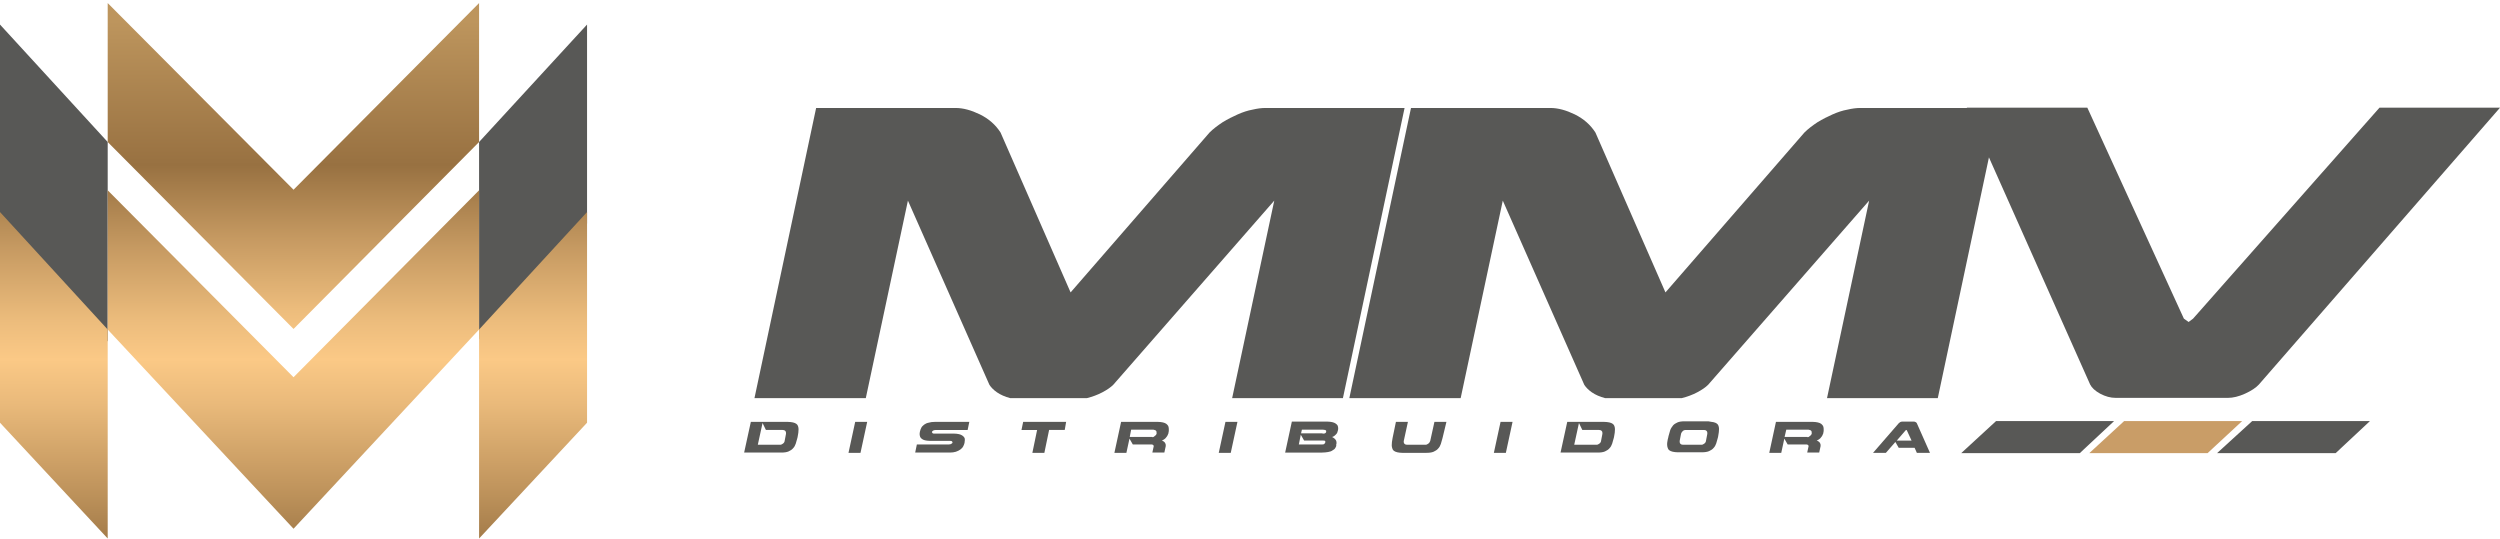 <?xml version="1.0" encoding="utf-8"?>
<!-- Generator: Adobe Illustrator 25.2.3, SVG Export Plug-In . SVG Version: 6.00 Build 0)  -->
<svg version="1.1" id="Camada_1" xmlns="http://www.w3.org/2000/svg" xmlns:xlink="http://www.w3.org/1999/xlink" x="0px" y="0px"
	 viewBox="0 0 896 193" style="enable-background:new 0 0 896 193;" xml:space="preserve">
<style type="text/css">
	.st0{fill:#585856;}
	.st1{fill:#C99D67;}
	.st2{fill:url(#SVGID_1_);}
	.st3{fill:url(#SVGID_2_);}
	.st4{fill:url(#SVGID_3_);}
	.st5{fill:url(#SVGID_4_);}
</style>
<polygon class="st0" points="702.9,162.4 745.4,162.4 757.7,150.9 715.4,150.9 "/>
<polygon class="st1" points="748.8,162.4 791.2,162.4 803.6,150.9 761.3,150.9 "/>
<polygon class="st0" points="794.6,162.4 837.1,162.4 849.4,150.9 807.2,150.9 "/>
<g>
	<path class="st0" d="M357.3,140.6c-1.3-0.9-2.2-1.9-2.7-2.7l-29.2-66l-15.1,70.8h-39.9l22.1-104h50c2.7,0,5.6,0.8,8.7,2.3
		c3.2,1.6,5.6,3.7,7.4,6.5l25.1,57.3l49.8-57.3c1.3-1.3,2.9-2.5,4.7-3.7c1.8-1.1,3.6-2,5.4-2.8c1.8-0.8,3.6-1.4,5.3-1.7
		c1.7-0.4,3.2-0.6,4.6-0.6h49.9l-22.1,104h-39.7l15.1-70.8l-57.7,66c-0.9,0.9-2.2,1.8-3.9,2.7c-1.7,0.9-3.6,1.6-5.6,2.1h-27.4
		C360.2,142.2,358.6,141.5,357.3,140.6z"/>
	<path class="st0" d="M570.5,140.6c-1.3-0.9-2.2-1.9-2.7-2.7l-29.2-66l-15.1,70.8h-39.9l22.1-104h50c2.7,0,5.6,0.8,8.7,2.3
		c3.2,1.6,5.6,3.7,7.4,6.5l25.1,57.3l49.8-57.3c1.3-1.3,2.9-2.5,4.7-3.7c1.8-1.1,3.6-2,5.4-2.8c1.8-0.8,3.6-1.4,5.3-1.7
		c1.7-0.4,3.2-0.6,4.6-0.6h49.9l-22.1,104h-39.7l15.1-70.8l-57.7,66c-0.9,0.9-2.2,1.8-3.9,2.7c-1.7,0.9-3.6,1.6-5.6,2.1h-27.4
		C573.4,142.2,571.8,141.5,570.5,140.6z"/>
	<path class="st0" d="M786,114.2l66.8-75.6H896l-86.4,99.2c-1.1,1.2-2.8,2.3-5,3.3c-2.2,1-4.3,1.5-6.1,1.5h-40.2
		c-1.9,0-3.7-0.5-5.6-1.5c-1.8-1-3-2.1-3.6-3.3l-44.2-99.2h43.2l34.6,75.6l1.7,1.2L786,114.2z"/>
</g>
<g>
	<path class="st0" d="M269.1,151.2h13.2c0.7,0,1.4,0.1,1.9,0.2c0.5,0.1,0.9,0.3,1.2,0.5c0.3,0.2,0.5,0.5,0.6,0.8
		c0.1,0.3,0.2,0.7,0.2,1.1c0,0.8-0.1,1.7-0.3,2.6l-0.1,0.5c-0.2,0.8-0.4,1.5-0.6,2.1c-0.2,0.6-0.5,1.2-1,1.7c-0.4,0.5-1,0.8-1.6,1.1
		c-0.7,0.3-1.6,0.4-2.7,0.4h-13.2L269.1,151.2z M274.5,154.1l-1.2-2.5l-1.7,7.8h7.9c0.2,0,0.4,0,0.6-0.1c0.2-0.1,0.4-0.2,0.5-0.3
		c0.2-0.1,0.3-0.3,0.4-0.4c0.1-0.2,0.2-0.3,0.2-0.5l0.5-2.6c0-0.1,0-0.1,0-0.2c0-0.1,0-0.1,0-0.2c0-0.3-0.1-0.5-0.3-0.7
		c-0.2-0.2-0.5-0.3-0.9-0.3H274.5z"/>
	<path class="st0" d="M310.8,151.2l-2.4,11.1h-4.3l2.4-11.1H310.8z"/>
	<path class="st0" d="M345.7,158.6l0,0.1c-0.1,0.5-0.3,0.9-0.5,1.3c-0.2,0.4-0.6,0.8-1,1.1c-0.4,0.3-1,0.6-1.6,0.8
		c-0.6,0.2-1.4,0.3-2.2,0.3H328l0.6-2.9H340c0.3,0,0.5-0.1,0.7-0.1c0.2-0.1,0.4-0.2,0.6-0.4l0.1-0.3c-0.1-0.2-0.2-0.3-0.3-0.4
		c-0.1,0-0.3-0.1-0.6-0.1h-7.3c-0.7,0-1.2-0.1-1.7-0.2c-0.5-0.1-0.8-0.3-1.1-0.5c-0.3-0.2-0.5-0.5-0.6-0.7c-0.1-0.3-0.2-0.6-0.2-0.9
		c0-0.3,0-0.6,0.1-1c0.1-0.5,0.3-1,0.5-1.4c0.2-0.4,0.6-0.8,1-1.1c0.4-0.3,1-0.6,1.6-0.7c0.6-0.2,1.4-0.3,2.3-0.3h12.3l-0.6,2.9
		h-11.4c-0.3,0-0.5,0.1-0.7,0.1c-0.2,0.1-0.4,0.2-0.6,0.4l-0.1,0.3c0.1,0.2,0.2,0.3,0.3,0.4s0.3,0.1,0.6,0.1h7
		c0.7,0,1.3,0.1,1.8,0.2c0.5,0.1,0.9,0.3,1.2,0.5c0.3,0.2,0.6,0.5,0.7,0.7c0.2,0.3,0.2,0.6,0.2,0.9
		C345.8,158,345.7,158.3,345.7,158.6z"/>
	<path class="st0" d="M381.6,154.1H376l-1.7,8.2H370l1.7-8.2h-5.6l0.6-2.9h15.4L381.6,154.1z"/>
	<path class="st0" d="M418.8,155.2c-0.2,0.5-0.4,1.1-0.8,1.5c-0.3,0.5-0.9,0.9-1.6,1.2c0.4,0.1,0.8,0.4,1,0.6c0.2,0.3,0.4,0.6,0.4,1
		c0,0.1,0,0.3,0,0.4l-0.5,2.3H413l0.5-2.3c0-0.2-0.1-0.3-0.2-0.4c-0.1-0.1-0.3-0.2-0.5-0.2H406l-1.2-2.1l-1.1,5.1h-4.3l2.4-11.1H415
		c0.7,0,1.3,0.1,1.8,0.2c0.5,0.1,0.9,0.3,1.2,0.5c0.3,0.2,0.5,0.5,0.7,0.8c0.1,0.3,0.2,0.6,0.2,1c0,0.2,0,0.4,0,0.6s0,0.4-0.1,0.6
		L418.8,155.2z M413,156.7c0.3,0,0.5-0.1,0.7-0.3s0.4-0.3,0.6-0.5c0.2-0.3,0.3-0.6,0.2-0.9v-0.1c0,0,0,0,0-0.1c0,0,0,0,0-0.1
		c-0.1-0.2-0.2-0.4-0.4-0.5c-0.2-0.1-0.4-0.1-0.7-0.2h-8l-0.5,2.6H413z"/>
	<path class="st0" d="M443.5,151.2l-2.4,11.1h-4.3l2.4-11.1H443.5z"/>
	<path class="st0" d="M478.6,160.5c-0.2,0.4-0.6,0.7-1,0.9c-0.4,0.3-0.9,0.5-1.6,0.6c-0.6,0.1-1.4,0.2-2.2,0.2h-13.2l2.4-11.1h12.7
		c0.7,0,1.3,0.1,1.8,0.2c0.5,0.1,0.9,0.3,1.2,0.5c0.3,0.2,0.5,0.4,0.7,0.7c0.1,0.3,0.2,0.6,0.2,0.9c0,0.3,0,0.6-0.1,0.9l-0.1,0.3
		c0,0.2-0.1,0.3-0.2,0.6c-0.1,0.2-0.3,0.4-0.5,0.6c-0.2,0.2-0.4,0.4-0.6,0.5c-0.2,0.1-0.4,0.3-0.7,0.3c0.1,0.1,0.3,0.2,0.5,0.3
		c0.2,0.1,0.3,0.2,0.5,0.4c0.2,0.2,0.3,0.3,0.4,0.5c0.1,0.2,0.2,0.5,0.2,0.7c0,0.1,0,0.3,0,0.5l-0.1,0.3
		C479,159.8,478.8,160.2,478.6,160.5z M465.5,159.3h8.1c0.5,0,0.8,0,1-0.2c0.2-0.1,0.3-0.3,0.4-0.6c0,0,0-0.1,0-0.2
		c0-0.3-0.2-0.4-0.7-0.4h-6.9l-1.2-2.1L465.5,159.3z M474,155.4c0.4,0,0.7,0,0.9-0.1c0.2-0.1,0.4-0.3,0.4-0.6l0-0.2
		c0-0.2-0.1-0.3-0.4-0.4c-0.2,0-0.5-0.1-0.7-0.1h-7.6l-0.3,1.3H474z"/>
	<path class="st0" d="M512.6,158l1.5-6.8h4.3L517,157c-0.2,0.8-0.4,1.5-0.6,2.1c-0.2,0.6-0.5,1.2-1,1.7c-0.4,0.5-1,0.8-1.6,1.1
		c-0.7,0.3-1.6,0.4-2.7,0.4h-8.5c-0.7,0-1.3-0.1-1.8-0.2c-0.5-0.1-0.9-0.3-1.2-0.5c-0.3-0.2-0.5-0.5-0.6-0.9
		c-0.1-0.3-0.2-0.7-0.2-1.1c0-0.7,0.1-1.6,0.3-2.6l1.2-5.8h4.3l-1.5,6.9c0,0.1,0,0.1,0,0.2c0,0,0,0.1,0,0.1c0,0.3,0.1,0.5,0.3,0.7
		c0.2,0.2,0.5,0.3,0.9,0.3h6.5c0.2,0,0.4,0,0.6-0.1c0.2-0.1,0.4-0.2,0.5-0.3c0.2-0.1,0.3-0.3,0.4-0.4
		C512.5,158.3,512.5,158.2,512.6,158z"/>
	<path class="st0" d="M542.1,151.2l-2.4,11.1h-4.3l2.4-11.1H542.1z"/>
	<path class="st0" d="M561.7,151.2h13.2c0.7,0,1.4,0.1,1.9,0.2c0.5,0.1,0.9,0.3,1.2,0.5c0.3,0.2,0.5,0.5,0.6,0.8
		c0.1,0.3,0.2,0.7,0.2,1.1c0,0.8-0.1,1.7-0.3,2.6l-0.1,0.5c-0.2,0.8-0.4,1.5-0.6,2.1c-0.2,0.6-0.5,1.2-1,1.7c-0.4,0.5-1,0.8-1.6,1.1
		c-0.7,0.3-1.6,0.4-2.7,0.4h-13.2L561.7,151.2z M567.1,154.1l-1.2-2.5l-1.7,7.8h7.9c0.2,0,0.4,0,0.6-0.1c0.2-0.1,0.4-0.2,0.5-0.3
		c0.2-0.1,0.3-0.3,0.4-0.4c0.1-0.2,0.2-0.3,0.2-0.5l0.5-2.6c0-0.1,0-0.1,0-0.2c0-0.1,0-0.1,0-0.2c0-0.3-0.1-0.5-0.3-0.7
		c-0.2-0.2-0.5-0.3-0.9-0.3H567.1z"/>
	<path class="st0" d="M614.1,151.3c0.5,0.1,0.9,0.3,1.2,0.5c0.3,0.2,0.5,0.5,0.6,0.8c0.1,0.3,0.2,0.7,0.2,1.1c0,0.7-0.1,1.6-0.3,2.6
		l-0.1,0.5c-0.2,0.8-0.4,1.5-0.6,2.1c-0.2,0.6-0.5,1.2-1,1.7c-0.4,0.5-1,0.8-1.6,1.1c-0.7,0.3-1.6,0.4-2.7,0.4h-8.5
		c-0.7,0-1.3-0.1-1.8-0.2c-0.5-0.1-0.9-0.3-1.2-0.5c-0.3-0.2-0.5-0.5-0.6-0.9c-0.1-0.3-0.2-0.7-0.2-1.1c0-0.4,0-0.8,0.1-1.2
		c0.1-0.4,0.1-0.9,0.3-1.4l0.1-0.5c0.2-0.8,0.4-1.5,0.6-2.1c0.2-0.6,0.6-1.2,1-1.7c0.4-0.5,1-0.8,1.6-1.1c0.7-0.3,1.5-0.4,2.6-0.4
		h8.5C613,151.2,613.7,151.2,614.1,151.3z M603.1,154.5c-0.3,0.3-0.5,0.6-0.6,0.9l-0.5,2.6c0,0.1,0,0.1,0,0.2c0,0,0,0.1,0,0.2
		c0,0.3,0.1,0.5,0.3,0.7c0.2,0.2,0.5,0.3,0.9,0.3h6.5c0.2,0,0.4,0,0.6-0.1c0.2-0.1,0.4-0.2,0.5-0.3c0.2-0.1,0.3-0.3,0.4-0.4
		c0.1-0.2,0.2-0.3,0.2-0.5l0.5-2.6c0-0.1,0-0.1,0-0.2c0-0.1,0-0.1,0-0.2c0-0.3-0.1-0.5-0.3-0.7c-0.2-0.2-0.5-0.3-0.9-0.3h-6.4
		C603.8,154.1,603.4,154.2,603.1,154.5z"/>
	<path class="st0" d="M653.5,155.2c-0.2,0.5-0.4,1.1-0.8,1.5c-0.3,0.5-0.9,0.9-1.6,1.2c0.4,0.1,0.8,0.4,1,0.6c0.2,0.3,0.4,0.6,0.4,1
		c0,0.1,0,0.3,0,0.4l-0.5,2.3h-4.3l0.5-2.3c0-0.2-0.1-0.3-0.2-0.4c-0.1-0.1-0.3-0.2-0.5-0.2h-6.8l-1.2-2.1l-1.1,5.1h-4.3l2.4-11.1
		h13.2c0.7,0,1.3,0.1,1.8,0.2c0.5,0.1,0.9,0.3,1.2,0.5c0.3,0.2,0.5,0.5,0.7,0.8c0.1,0.3,0.2,0.6,0.2,1c0,0.2,0,0.4,0,0.6
		s0,0.4-0.1,0.6L653.5,155.2z M647.8,156.7c0.3,0,0.5-0.1,0.7-0.3s0.4-0.3,0.6-0.5c0.2-0.3,0.3-0.6,0.2-0.9v-0.1c0,0,0,0,0-0.1
		c0,0,0,0,0-0.1c-0.1-0.2-0.2-0.4-0.4-0.5c-0.2-0.1-0.4-0.1-0.7-0.2h-8l-0.6,2.6H647.8z"/>
	<path class="st0" d="M675.9,162.3h-4.6l9.2-10.6c0.1-0.1,0.3-0.2,0.5-0.4c0.2-0.1,0.5-0.2,0.7-0.2h4.3c0.2,0,0.4,0.1,0.6,0.2
		c0.2,0.1,0.3,0.2,0.4,0.4l4.7,10.6H687l-0.8-1.8h-5.7l-1.2-2.1L675.9,162.3z M683,154.2l-3.2,3.7h5.3l-1.7-3.7l-0.1-0.1L683,154.2z
		"/>
</g>
<polygon class="st0" points="0,8.8 0,80.8 38.6,122.4 38.6,50.9 "/>
<linearGradient id="SVGID_1_" gradientUnits="userSpaceOnUse" x1="19.309" y1="7.809" x2="19.309" y2="200.821">
	<stop  offset="0" style="stop-color:#BD955D"/>
	<stop  offset="0.278" style="stop-color:#987141"/>
	<stop  offset="0.417" style="stop-color:#C59961"/>
	<stop  offset="0.555" style="stop-color:#ECBC7C"/>
	<stop  offset="0.627" style="stop-color:#FBC986"/>
	<stop  offset="0.712" style="stop-color:#E9B97A"/>
	<stop  offset="0.88" style="stop-color:#BC915A"/>
	<stop  offset="1" style="stop-color:#987141"/>
</linearGradient>
<polygon class="st2" points="0,76 0,151.5 38.6,193 38.6,118.1 "/>
<linearGradient id="SVGID_2_" gradientUnits="userSpaceOnUse" x1="105.179" y1="7.562" x2="105.179" y2="193.503">
	<stop  offset="0" style="stop-color:#BD955D"/>
	<stop  offset="0.278" style="stop-color:#987141"/>
	<stop  offset="0.417" style="stop-color:#C59961"/>
	<stop  offset="0.555" style="stop-color:#ECBC7C"/>
	<stop  offset="0.627" style="stop-color:#FBC986"/>
	<stop  offset="0.712" style="stop-color:#E9B97A"/>
	<stop  offset="0.88" style="stop-color:#BC915A"/>
	<stop  offset="1" style="stop-color:#987141"/>
</linearGradient>
<polygon class="st3" points="105.2,68 38.6,1.1 38.6,50.9 105.2,117.9 171.7,50.9 171.7,1.1 "/>
<polygon class="st0" points="210.4,8.8 210.4,80.1 171.7,121.7 171.7,50.9 "/>
<linearGradient id="SVGID_3_" gradientUnits="userSpaceOnUse" x1="191.05" y1="7.809" x2="191.05" y2="200.821">
	<stop  offset="0" style="stop-color:#BD955D"/>
	<stop  offset="0.278" style="stop-color:#987141"/>
	<stop  offset="0.417" style="stop-color:#C59961"/>
	<stop  offset="0.555" style="stop-color:#ECBC7C"/>
	<stop  offset="0.627" style="stop-color:#FBC986"/>
	<stop  offset="0.712" style="stop-color:#E9B97A"/>
	<stop  offset="0.88" style="stop-color:#BC915A"/>
	<stop  offset="1" style="stop-color:#987141"/>
</linearGradient>
<polygon class="st4" points="210.4,76 210.4,151.5 171.7,193 171.7,118.1 "/>
<linearGradient id="SVGID_4_" gradientUnits="userSpaceOnUse" x1="105.179" y1="7.809" x2="105.179" y2="200.821">
	<stop  offset="0" style="stop-color:#BD955D"/>
	<stop  offset="0.278" style="stop-color:#987141"/>
	<stop  offset="0.417" style="stop-color:#C59961"/>
	<stop  offset="0.555" style="stop-color:#ECBC7C"/>
	<stop  offset="0.627" style="stop-color:#FBC986"/>
	<stop  offset="0.712" style="stop-color:#E9B97A"/>
	<stop  offset="0.88" style="stop-color:#BC915A"/>
	<stop  offset="1" style="stop-color:#987141"/>
</linearGradient>
<polygon class="st5" points="105.2,135.2 38.6,68.2 38.6,118.1 105.2,189.5 171.7,118.1 171.7,68.2 "/>
</svg>
